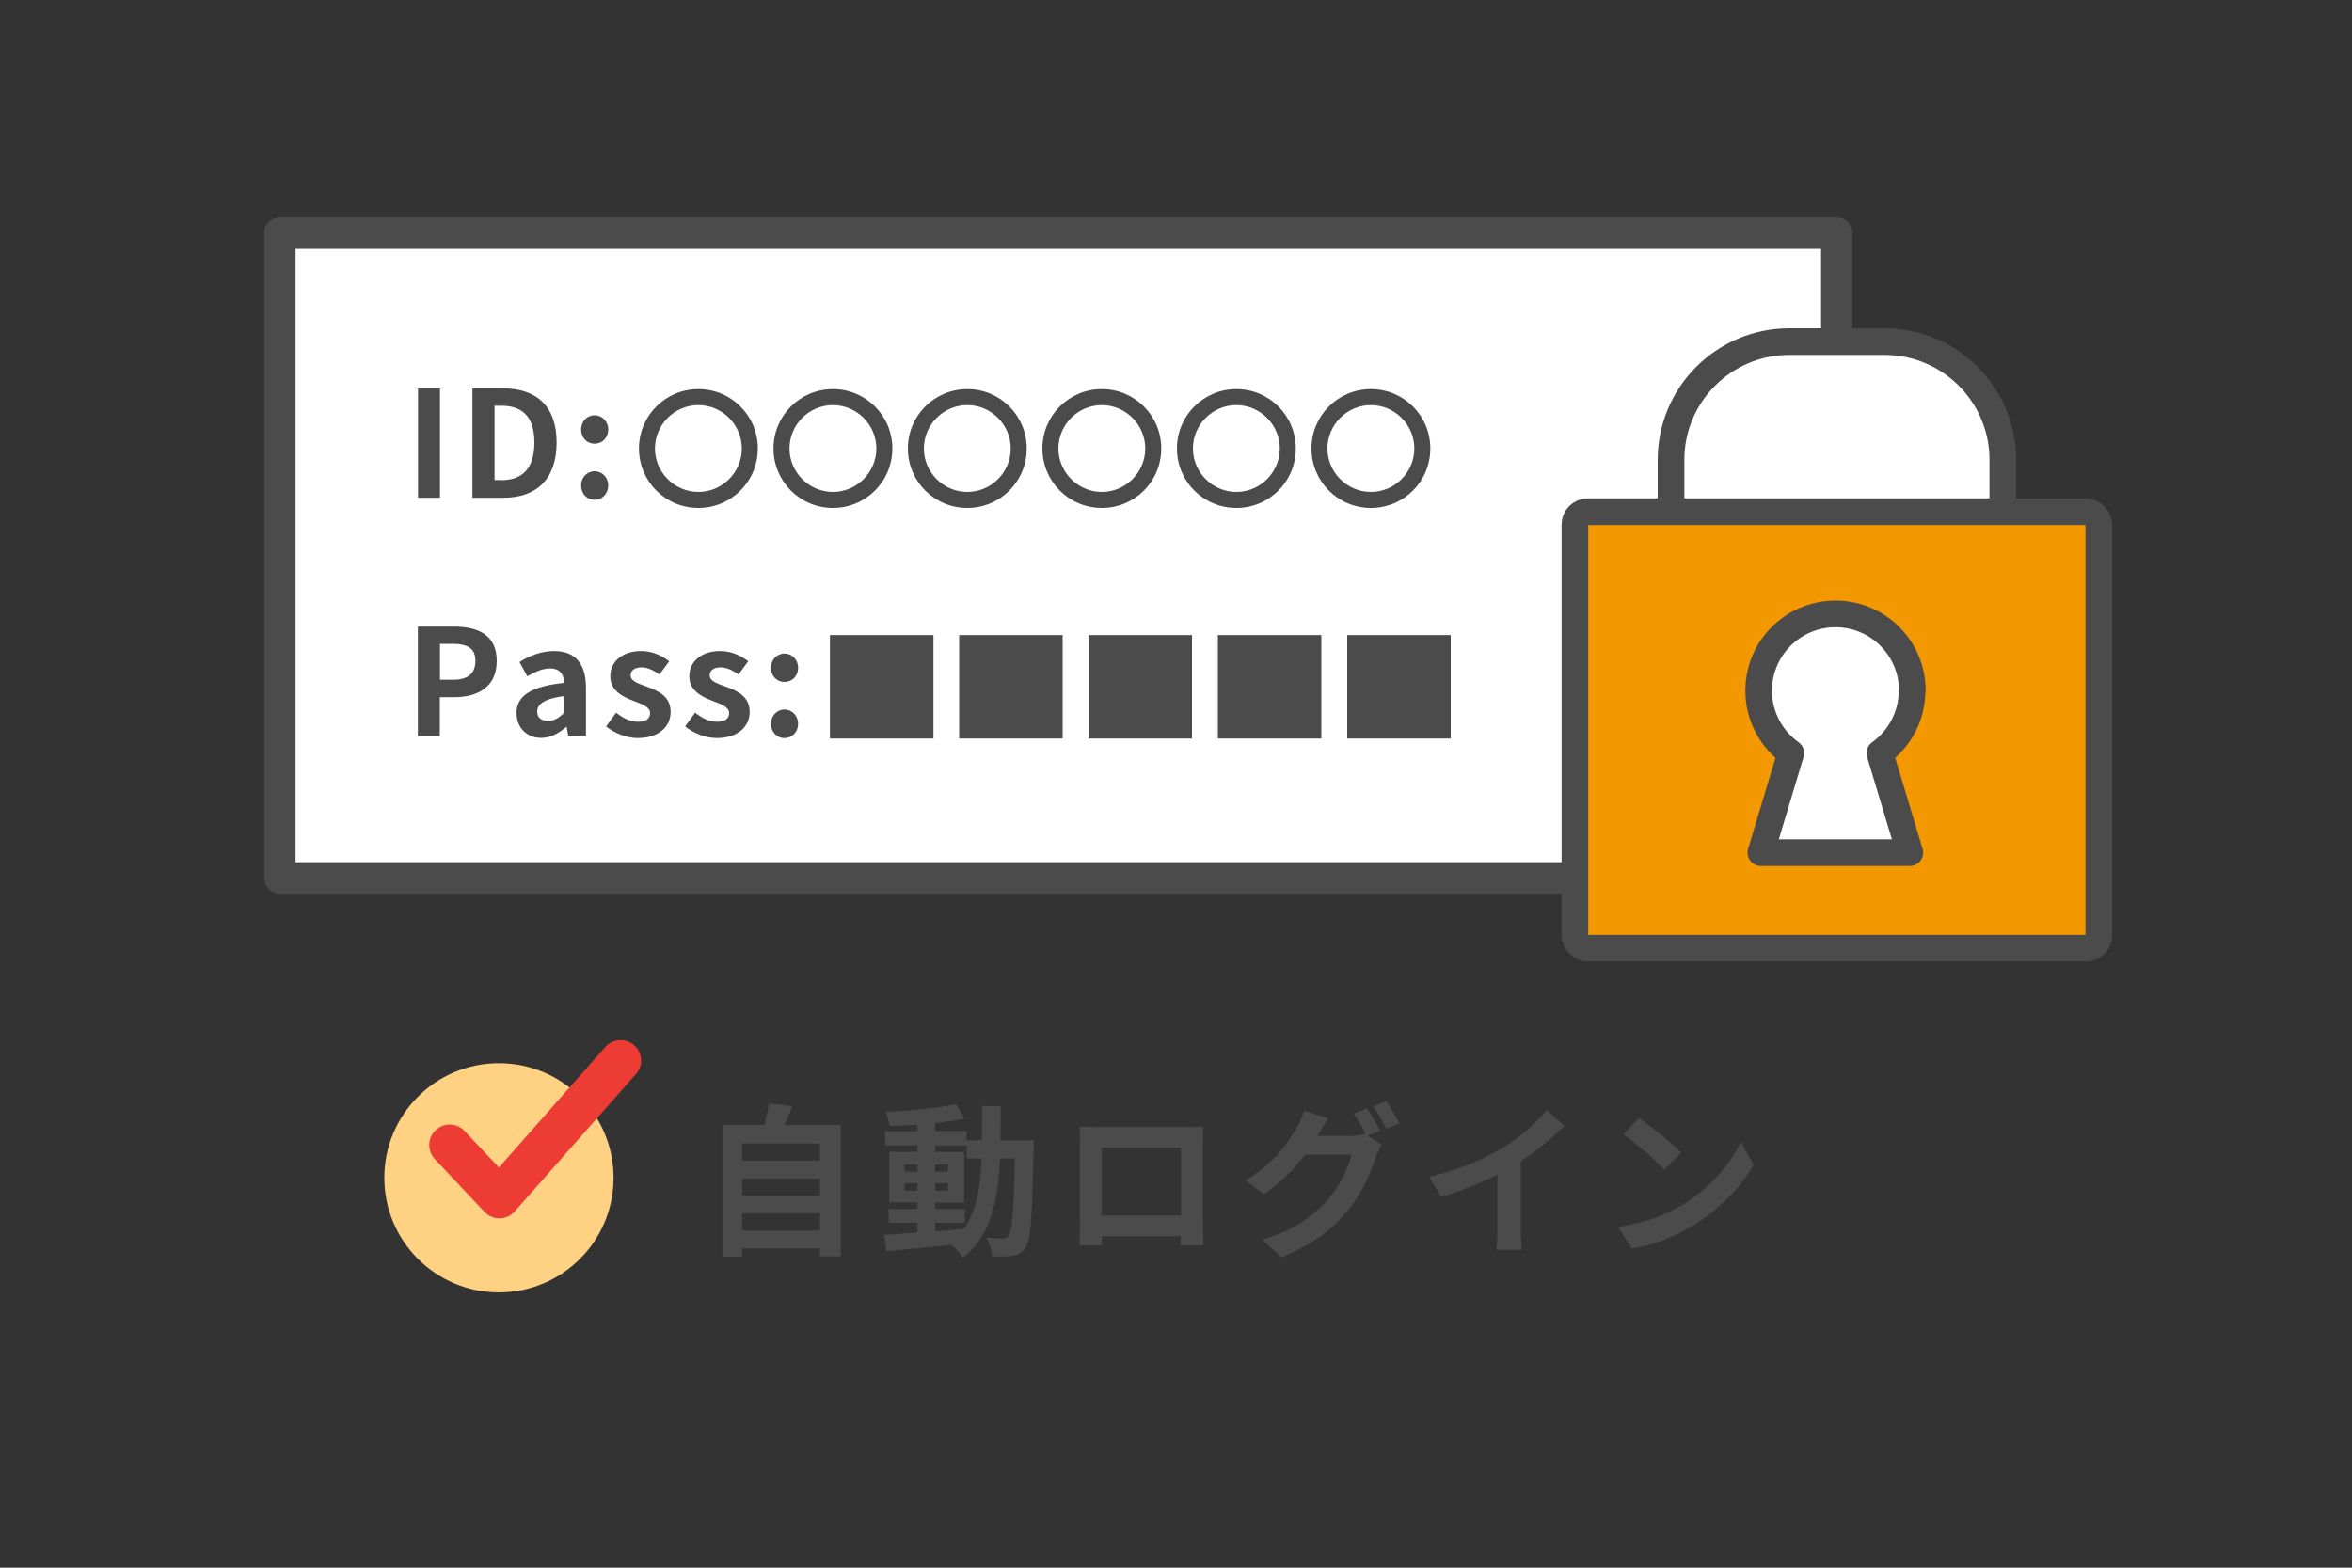 <?xml version="1.0" encoding="UTF-8"?><svg id="_データ" xmlns="http://www.w3.org/2000/svg" viewBox="0 0 150 100"><rect x="0" y="0" width="150" height="100" fill="#333333" stroke="none"/><defs><style>.cls-1{fill:#ffd182;}.cls-1,.cls-2,.cls-3{stroke-width:0px;}.cls-4{stroke-width:2px;}.cls-4,.cls-5{fill:#fff;}.cls-4,.cls-5,.cls-6,.cls-7{stroke-linejoin:round;}.cls-4,.cls-5,.cls-7{stroke:#4b4b4b;}.cls-2,.cls-6{fill:none;}.cls-5,.cls-6,.cls-7{stroke-linecap:round;}.cls-5,.cls-7{stroke-width:1.7px;}.cls-3{fill:#4b4b4b;}.cls-6{stroke:#ed3c34;stroke-width:2.61px;}.cls-7{fill:#f39800;}</style></defs><rect class="cls-2" width="150" height="100"/><rect class="cls-4" x="17.85" y="14.87" width="99.29" height="41.13"/><path class="cls-3" d="m44.54,24.82c2.1,0,3.79,1.69,3.79,3.79s-1.69,3.79-3.79,3.79-3.79-1.69-3.79-3.79,1.69-3.79,3.79-3.79Zm0,1.02c-1.53,0-2.77,1.25-2.77,2.77s1.25,2.77,2.77,2.77,2.77-1.25,2.77-2.77-1.25-2.77-2.77-2.77Z"/><path class="cls-3" d="m53.12,24.82c2.1,0,3.79,1.69,3.79,3.79s-1.69,3.79-3.79,3.79-3.79-1.69-3.79-3.79,1.69-3.79,3.79-3.79Zm0,1.02c-1.53,0-2.77,1.25-2.77,2.77s1.25,2.77,2.77,2.77,2.77-1.25,2.77-2.77-1.25-2.77-2.77-2.77Z"/><path class="cls-3" d="m61.69,24.82c2.1,0,3.79,1.69,3.79,3.79s-1.69,3.79-3.79,3.79-3.79-1.69-3.79-3.79,1.69-3.79,3.79-3.79Zm0,1.02c-1.53,0-2.77,1.25-2.77,2.77s1.25,2.77,2.77,2.77,2.77-1.25,2.77-2.77-1.25-2.77-2.77-2.77Z"/><path class="cls-3" d="m70.27,24.82c2.1,0,3.79,1.69,3.79,3.79s-1.69,3.79-3.79,3.79-3.79-1.69-3.79-3.79,1.69-3.79,3.79-3.79Zm0,1.02c-1.53,0-2.77,1.25-2.77,2.77s1.25,2.77,2.77,2.77,2.77-1.25,2.77-2.77-1.25-2.77-2.77-2.77Z"/><path class="cls-3" d="m78.85,24.82c2.1,0,3.79,1.69,3.79,3.79s-1.69,3.79-3.79,3.79-3.79-1.69-3.79-3.79,1.69-3.79,3.79-3.79Zm0,1.02c-1.53,0-2.77,1.25-2.77,2.77s1.25,2.77,2.77,2.77,2.77-1.25,2.77-2.77-1.25-2.77-2.77-2.77Z"/><path class="cls-3" d="m87.43,24.82c2.1,0,3.79,1.69,3.79,3.79s-1.69,3.79-3.79,3.79-3.79-1.69-3.79-3.79,1.69-3.79,3.79-3.79Zm0,1.02c-1.53,0-2.77,1.25-2.77,2.77s1.25,2.77,2.77,2.77,2.77-1.25,2.77-2.77-1.25-2.77-2.77-2.77Z"/><path class="cls-3" d="m26.66,24.77h1.4v6.98h-1.4v-6.98Z"/><path class="cls-3" d="m30.14,24.77h1.91c2.13,0,3.45,1.1,3.45,3.46s-1.32,3.52-3.38,3.52h-1.99v-6.98Zm1.83,5.86c1.3,0,2.11-.7,2.11-2.4s-.81-2.35-2.11-2.35h-.43v4.74h.43Z"/><path class="cls-3" d="m37.06,27.4c0-.52.37-.91.86-.91s.87.39.87.91-.37.9-.87.9-.86-.39-.86-.9Zm0,3.57c0-.51.37-.91.86-.91s.87.4.87.91-.37.91-.87.91-.86-.4-.86-.91Z"/><path class="cls-3" d="m59.53,40.51v6.6h-6.6v-6.6h6.6Z"/><path class="cls-3" d="m67.77,40.51v6.6h-6.6v-6.6h6.6Z"/><path class="cls-3" d="m76.02,40.51v6.6h-6.6v-6.6h6.6Z"/><path class="cls-3" d="m84.27,40.51v6.6h-6.6v-6.6h6.6Z"/><path class="cls-3" d="m92.52,40.51v6.6h-6.6v-6.6h6.6Z"/><path class="cls-3" d="m26.66,39.97h2.29c1.55,0,2.73.54,2.73,2.19s-1.2,2.31-2.7,2.31h-.93v2.48h-1.4v-6.98Zm2.24,3.39c.96,0,1.42-.41,1.42-1.21s-.51-1.08-1.47-1.08h-.79v2.29h.84Z"/><path class="cls-3" d="m32.94,45.51c0-1.13.91-1.73,3.04-1.95-.02-.52-.25-.92-.9-.92-.49,0-.96.22-1.45.5l-.5-.91c.62-.39,1.38-.7,2.21-.7,1.34,0,2.03.8,2.03,2.33v3.08h-1.13l-.1-.57h-.03c-.46.4-.99.7-1.59.7-.94,0-1.57-.67-1.57-1.56Zm3.04-.04v-1.07c-1.28.17-1.72.52-1.72.99,0,.42.29.59.7.59s.69-.19,1.02-.52Z"/><path class="cls-3" d="m38.66,46.33l.63-.87c.47.37.92.58,1.41.58.53,0,.76-.23.76-.56,0-.4-.55-.58-1.1-.79-.67-.25-1.44-.66-1.44-1.54,0-.95.77-1.62,1.96-1.62.77,0,1.36.32,1.8.65l-.62.84c-.38-.26-.75-.45-1.14-.45-.47,0-.7.21-.7.51,0,.39.52.53,1.08.74.7.26,1.47.61,1.47,1.59,0,.92-.73,1.67-2.1,1.67-.71,0-1.49-.31-2.01-.74Z"/><path class="cls-3" d="m43.7,46.33l.63-.87c.47.37.92.58,1.41.58.53,0,.76-.23.76-.56,0-.4-.55-.58-1.1-.79-.67-.25-1.44-.66-1.44-1.54,0-.95.77-1.62,1.96-1.62.77,0,1.36.32,1.8.65l-.62.84c-.38-.26-.75-.45-1.14-.45-.47,0-.7.21-.7.51,0,.39.52.53,1.08.74.7.26,1.47.61,1.47,1.59,0,.92-.73,1.67-2.1,1.67-.71,0-1.49-.31-2.01-.74Z"/><path class="cls-3" d="m49.17,42.6c0-.52.37-.91.86-.91s.87.39.87.91-.37.9-.87.9-.86-.39-.86-.9Zm0,3.57c0-.51.37-.91.86-.91s.87.4.87.91-.37.91-.87.91-.86-.4-.86-.91Z"/><path class="cls-5" d="m106.57,32.62v-3.29c0-4.16,3.38-7.54,7.54-7.54h6.08c4.16,0,7.54,3.38,7.54,7.54v3.29"/><rect class="cls-7" x="100.44" y="32.64" width="33.41" height="27.84" rx=".82" ry=".82"/><path class="cls-5" d="m121.96,44.06c0-2.71-2.19-4.9-4.9-4.9s-4.9,2.19-4.9,4.9c0,1.64.81,3.09,2.05,3.98l-1.91,6.35h9.5l-1.91-6.35c1.24-.89,2.05-2.34,2.05-3.98Z"/><path class="cls-3" d="m53.62,71.76v8.39h-1.33v-.51h-4.96v.52h-1.26v-8.4h2.68c.11-.45.23-.95.28-1.37l1.5.17c-.16.42-.32.83-.49,1.2h3.59Zm-6.29,1.19v1.08h4.96v-1.08h-4.96Zm0,2.23v1.08h4.96v-1.08h-4.96Zm4.96,3.31v-1.09h-4.96v1.09h4.96Z"/><path class="cls-3" d="m65.93,72.76s-.01.41-.01.55c-.09,4.28-.18,5.79-.51,6.27-.24.34-.48.45-.83.52-.31.06-.79.05-1.3.04-.02-.34-.16-.85-.37-1.19.46.04.86.05,1.06.05.16,0,.26-.04.36-.18.22-.28.32-1.56.39-4.93h-.94c-.14,2.8-.62,4.96-2.37,6.34-.16-.25-.46-.6-.73-.83-1.51.16-3.01.31-4.14.41l-.15-1.04c.59-.04,1.32-.09,2.12-.15v-.63h-1.84v-.88h1.84v-.41h-1.8v-3.23h1.8v-.41h-2.06v-.9h2.06v-.42c-.61.04-1.2.07-1.77.08-.04-.25-.16-.64-.27-.88,1.55-.08,3.35-.26,4.5-.51l.54.93c-.55.11-1.2.21-1.88.28v.51h2.01v.58h.98c.01-.69.01-1.41.01-2.18h1.19c0,.76,0,1.49-.02,2.18h2.12Zm-8.24,1.98h.82v-.46h-.82v.46Zm.82,1.21v-.47h-.82v.47h.82Zm1.13,2.59c.6-.04,1.21-.09,1.82-.15.82-1.13,1.07-2.62,1.14-4.5h-.95v-.82h-2.01v.41h1.85v3.23h-1.85v.41h1.89v.88h-1.89v.53Zm.81-3.8v-.46h-.81v.46h.81Zm-.81.74v.47h.81v-.47h-.81Z"/><path class="cls-3" d="m76.72,77.99c0,.41.02,1.41.02,1.45h-1.44v-.58s-5.03,0-5.03,0v.58s-1.43,0-1.43,0c.01-.05.03-.96.03-1.46v-5.11c0-.29,0-.72-.02-1.01.43.01.83.02,1.11.02h5.75c.26,0,.66,0,1.03-.02-.02.31-.02.7-.02,1.01v5.12Zm-6.45-4.79v4.34h5.05v-4.34h-5.05Z"/><path class="cls-3" d="m87.22,72.46l.89.54c-.11.2-.26.49-.34.74-.28.94-.88,2.33-1.83,3.49-.99,1.22-2.25,2.17-4.21,2.96l-1.23-1.11c2.13-.64,3.29-1.55,4.21-2.59.71-.8,1.32-2.07,1.48-2.84h-2.95c-.69.91-1.6,1.83-2.63,2.53l-1.17-.88c1.84-1.11,2.75-2.46,3.26-3.36.17-.26.38-.74.47-1.1l1.54.5c-.25.37-.52.84-.65,1.07l-.03.05h2.1c.32,0,.68-.05.91-.12l.07.04c-.21-.42-.5-.97-.76-1.35l.83-.33c.26.38.63,1.04.83,1.43l-.77.32Zm1.18-2.23c.27.39.66,1.06.85,1.42l-.84.36c-.21-.44-.54-1.04-.84-1.44l.83-.33Z"/><path class="cls-3" d="m96.99,78.35c0,.46.02,1.11.09,1.37h-1.65c.04-.25.07-.91.07-1.37v-3.43c-1.08.54-2.38,1.09-3.6,1.42l-.75-1.28c1.83-.4,3.59-1.17,4.76-1.89,1.06-.66,2.14-1.59,2.73-2.36l1.12,1.01c-.79.79-1.74,1.58-2.77,2.25v4.28Z"/><path class="cls-3" d="m107.22,76.91c1.78-1.06,3.15-2.66,3.8-4.07l.81,1.47c-.79,1.41-2.18,2.85-3.87,3.87-1.06.64-2.4,1.22-3.88,1.47l-.88-1.38c1.63-.23,2.99-.76,4-1.37Zm0-3.39l-1.07,1.1c-.54-.59-1.85-1.72-2.61-2.26l.98-1.04c.73.49,2.09,1.58,2.7,2.21Z"/><circle class="cls-1" cx="31.82" cy="75.13" r="7.31"/><polyline class="cls-6" points="28.68 73.04 31.85 76.41 39.58 67.65"/></svg>